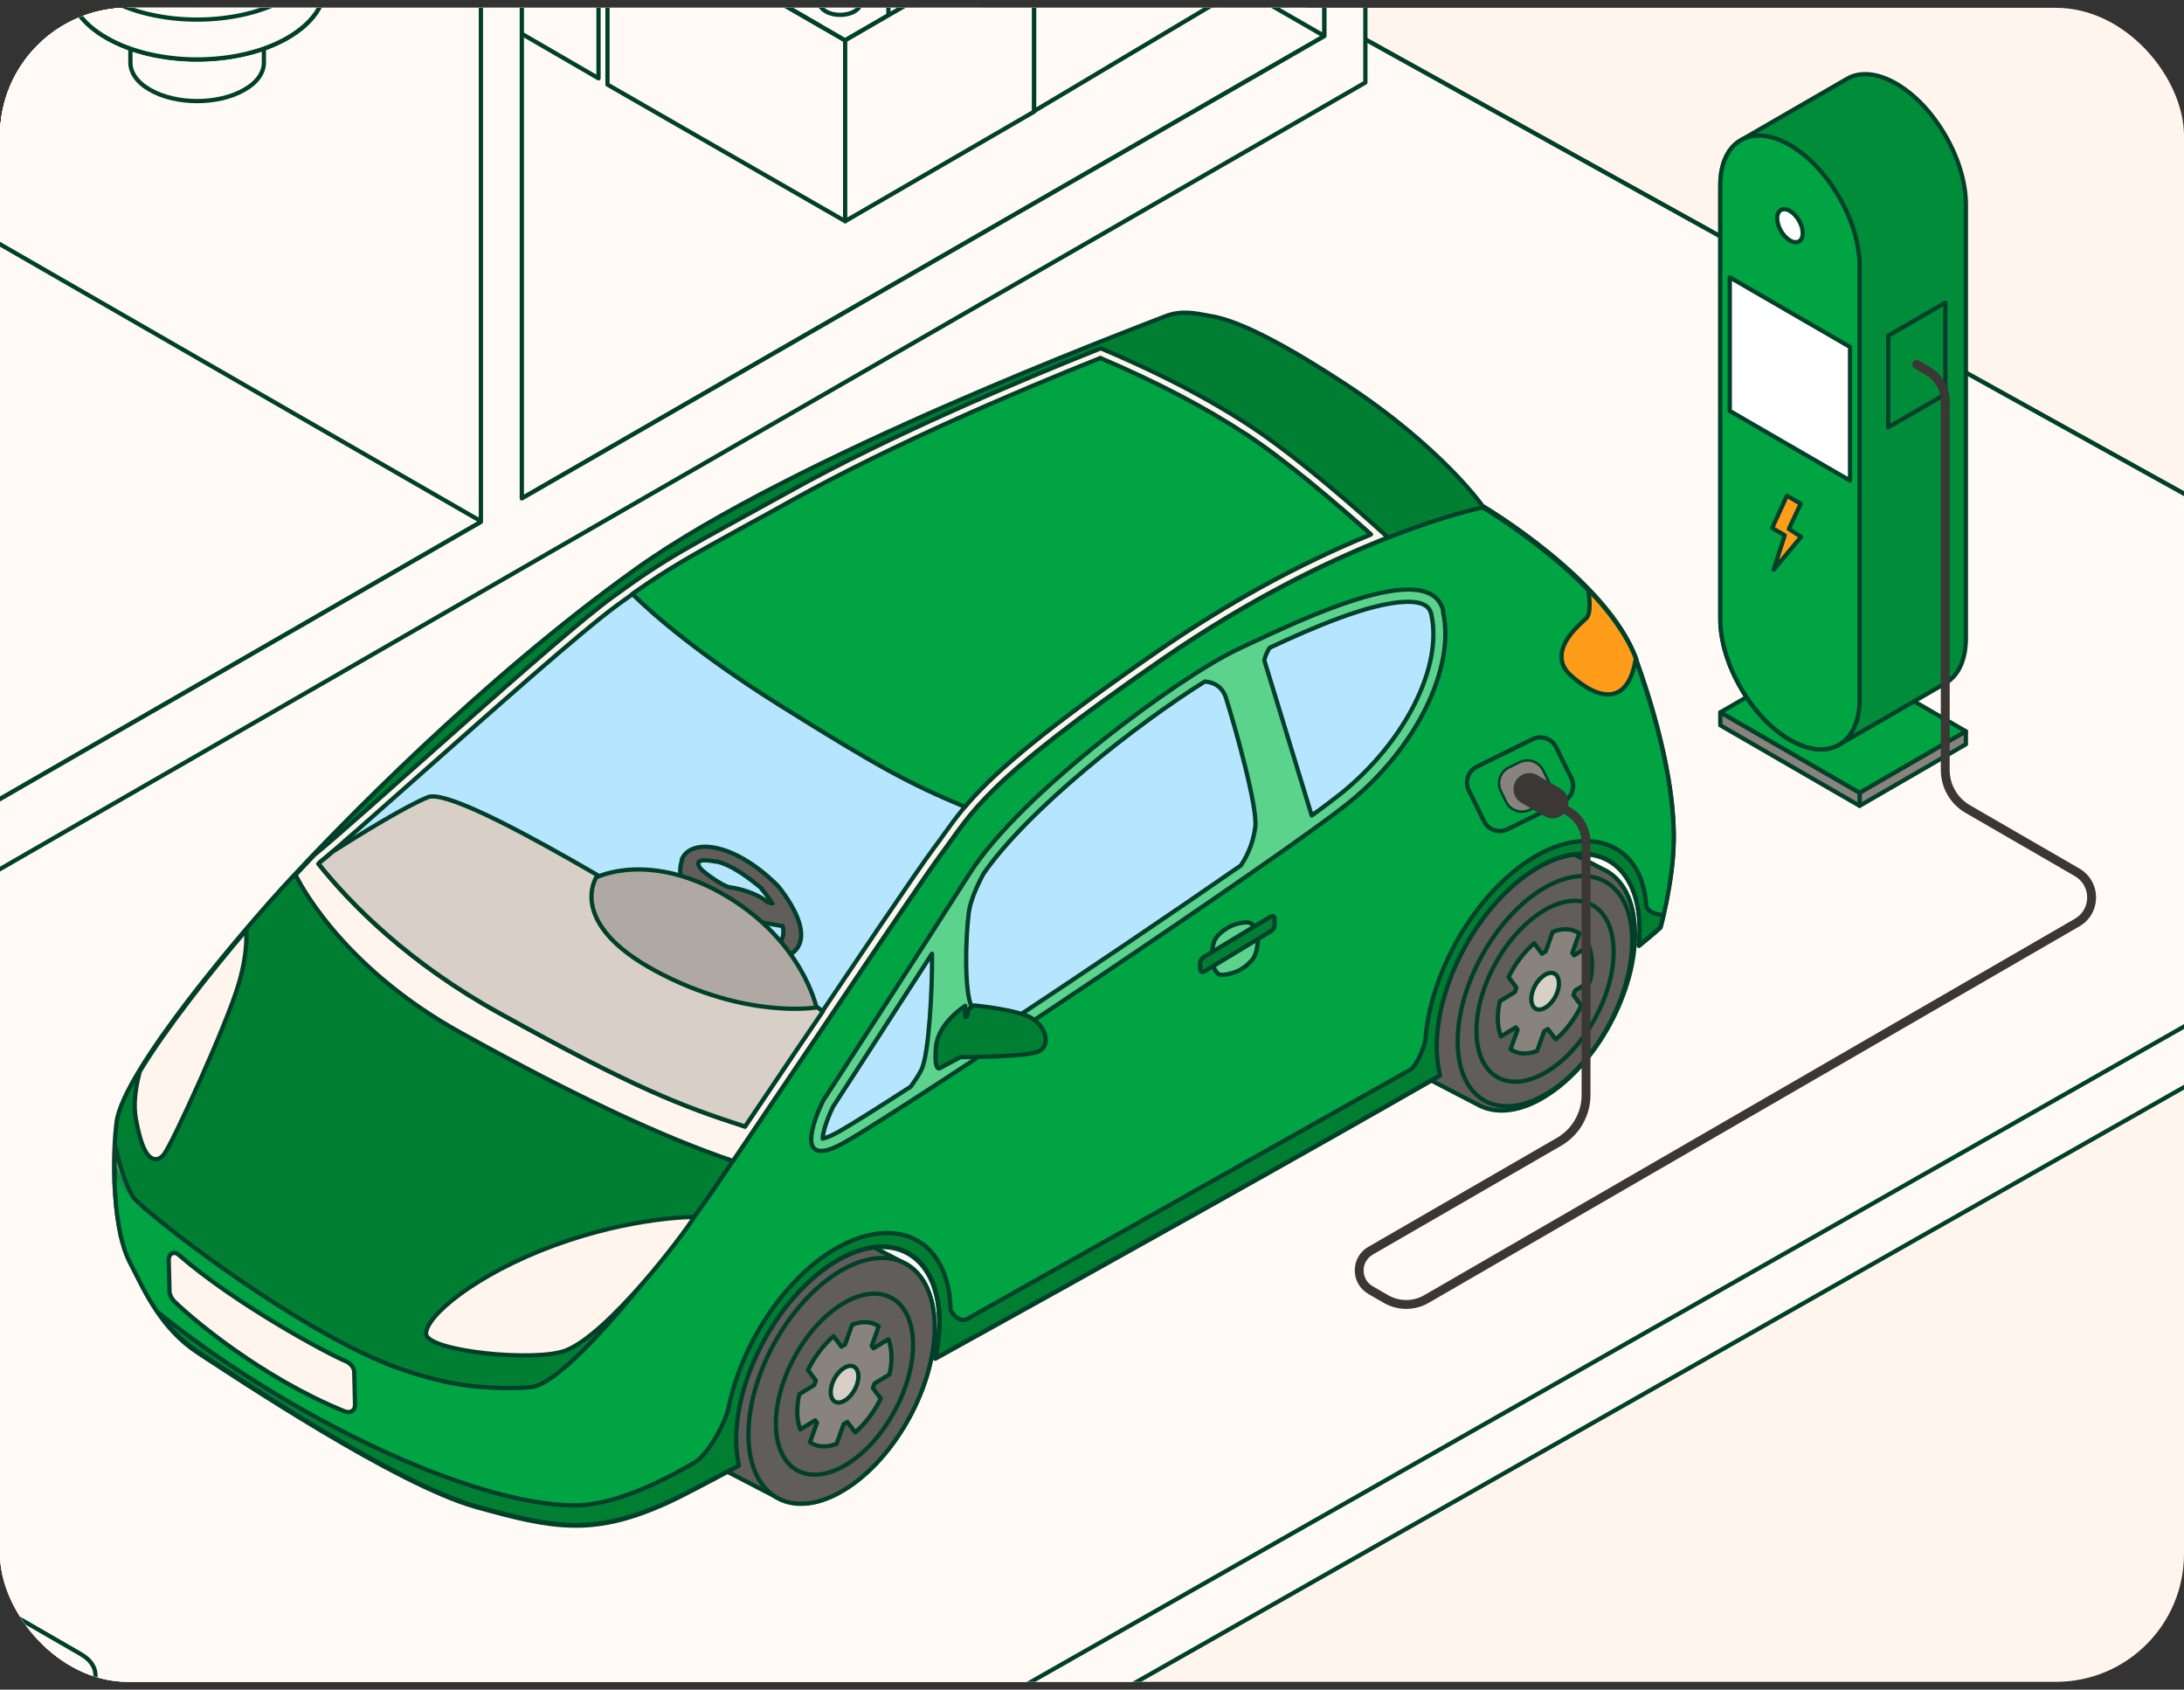 <svg width="256" height="198" viewBox="0 0 256 198" fill="none" xmlns="http://www.w3.org/2000/svg">
<rect x="0" y="0" width="256" height="198" fill="#333333" stroke="none"/>
<g clip-path="url(#clip0_1053_34006)">
<rect y="0.916" width="256" height="196.169" rx="15" fill="#FFF5EC"/>
<path d="M-437.443 78.647L-52.696 302.635L311.605 95.836V88.703L-73.97 -125.193L-437.443 72.906V78.647Z" fill="#FFFAF6" stroke="#00402A" stroke-width="0.5" stroke-linecap="round" stroke-linejoin="round"/>
<path d="M-437.443 72.906L-52.696 295.691L311.605 88.703L-73.97 -125.193L-437.443 72.906Z" fill="#FFFAF6" stroke="#00402A" stroke-width="0.5" stroke-linecap="round" stroke-linejoin="round"/>
<path fill-rule="evenodd" clip-rule="evenodd" d="M49.56 -166.265L155.243 -105.411V8.351L49.56 -52.503V-166.265Z" fill="#FFFAF6" stroke="#00402A" stroke-width="0.5" stroke-linecap="round" stroke-linejoin="round"/>
<path fill-rule="evenodd" clip-rule="evenodd" d="M-71.937 -126.607L-407.731 66.776L-180.551 197.608L155.243 4.225L-71.937 -126.607Z" fill="#FFFAF6" stroke="#00402A" stroke-width="0.5" stroke-linecap="round" stroke-linejoin="round"/>
<g clip-path="url(#clip1_1053_34006)">
<path fill-rule="evenodd" clip-rule="evenodd" d="M98.461 -15.341C98.461 -15.629 98.62 -15.885 98.875 -16.045C99.13 -16.205 99.417 -16.205 99.672 -16.045C102.828 -14.221 111.306 -9.291 114.143 -7.659C114.717 -7.339 115.067 -6.699 115.067 -6.059V4.184C115.067 4.44 114.94 4.664 114.717 4.792C114.494 4.92 114.239 4.92 114.016 4.792C110.924 3 101.84 -2.25 99.194 -3.818C98.748 -4.074 98.461 -4.586 98.461 -5.098V-15.341Z" fill="#FFFAF6"/>
<path fill-rule="evenodd" clip-rule="evenodd" d="M42.33 -28.144L70.156 -12.012V9.177L42.33 -6.955V-28.144Z" fill="#FFFAF6" stroke="#00402A" stroke-width="0.5" stroke-linecap="round" stroke-linejoin="round"/>
<path fill-rule="evenodd" clip-rule="evenodd" d="M71.208 -11.276L99.067 4.728V25.918L71.208 9.914V-11.276Z" fill="#FFFAF6" stroke="#00402A" stroke-width="0.5" stroke-linecap="round" stroke-linejoin="round"/>
<path fill-rule="evenodd" clip-rule="evenodd" d="M91.927 -23.375L119.721 -7.243L99.067 4.728L71.272 -11.404L91.927 -23.375Z" fill="#FFFAF6" stroke="#00402A" stroke-width="0.5" stroke-linecap="round" stroke-linejoin="round"/>
<path fill-rule="evenodd" clip-rule="evenodd" d="M104.135 -2.218L119.753 -11.276V-7.243L104.135 1.815V-2.218Z" fill="#FFFAF6" stroke="#00402A" stroke-width="0.5" stroke-linecap="round" stroke-linejoin="round"/>
<path fill-rule="evenodd" clip-rule="evenodd" d="M99.067 4.728V25.918L121.219 13.082V-8.107L99.067 4.728Z" fill="#FFFAF6" stroke="#00402A" stroke-width="0.5" stroke-linecap="round" stroke-linejoin="round"/>
<path fill-rule="evenodd" clip-rule="evenodd" d="M121.219 -7.915V13.018L141.906 0.695V-20.11L121.219 -7.915Z" fill="#FFFAF6" stroke="#00402A" stroke-width="0.5" stroke-linecap="round" stroke-linejoin="round"/>
<path fill-rule="evenodd" clip-rule="evenodd" d="M96.102 -2.122V0.439C96.102 0.759 96.357 1.079 96.803 1.335C97.728 1.879 99.226 1.879 100.15 1.335C100.597 1.079 100.82 0.759 100.852 0.439V-2.122H96.134H96.102Z" fill="#FFFAF6"/>
<path fill-rule="evenodd" clip-rule="evenodd" d="M96.102 -2.122V0.439C96.102 0.759 96.357 1.079 96.803 1.335C97.728 1.879 99.226 1.879 100.15 1.335C100.597 1.079 100.82 0.759 100.852 0.439V-2.122H96.134H96.102Z" stroke="#00402A" stroke-width="0.5" stroke-linecap="round" stroke-linejoin="round"/>
</g>
<path fill-rule="evenodd" clip-rule="evenodd" d="M-67.469 -125.311L56.722 -53.8V61.282L-67.469 -10.229V-125.311Z" fill="#FFFAF6" stroke="#00402A" stroke-width="0.5" stroke-linecap="round" stroke-linejoin="round"/>
<path fill-rule="evenodd" clip-rule="evenodd" d="M155.243 -105.411V4.225L61.166 58.406V-56.747L56.368 -53.988V61.164L-11.165 100.068V-15.109L-15.94 -12.35V102.826L-180.527 197.608V205.813L160.042 9.671V-108.17L155.243 -105.411Z" fill="#FFFAF6" stroke="#00402A" stroke-width="0.5" stroke-linecap="round" stroke-linejoin="round"/>
<path fill-rule="evenodd" clip-rule="evenodd" d="M-56.667 198.079C-53.712 196.382 -49.245 196.193 -46.692 197.679L-33.289 205.412C-30.737 206.874 -31.068 209.467 -33.999 211.165L-44.683 217.319C-47.638 219.016 -52.105 219.205 -54.658 217.72L-68.06 209.986C-70.613 208.524 -70.282 205.931 -67.351 204.233L-56.667 198.079ZM-13.907 186.503C-10.952 184.805 -6.485 184.617 -3.932 186.102L9.471 193.835C12.024 195.297 11.693 197.891 8.762 199.588L-1.923 205.742C-4.877 207.44 -9.345 207.628 -11.898 206.143L-25.3 198.409C-27.853 196.948 -27.522 194.354 -24.591 192.657L-13.907 186.503ZM-22.232 213.264C-20.104 212.038 -16.866 211.896 -15.022 212.957L-5.331 218.545C-3.487 219.606 -3.723 221.469 -5.851 222.695L-13.58 227.151C-15.707 228.377 -18.946 228.518 -20.79 227.457L-30.481 221.87C-32.325 220.809 -32.088 218.946 -29.961 217.72L-22.232 213.264Z" fill="#FFFAF6" stroke="#00402A" stroke-width="0.5" stroke-linecap="round" stroke-linejoin="round"/>
<path d="M30.933 -17.49V7.337C30.933 8.492 30.177 9.648 28.641 10.52C25.591 12.288 20.628 12.288 17.578 10.52C16.042 9.648 15.286 8.492 15.286 7.337V-17.49H30.933Z" fill="#FFFAF6" stroke="#00402A" stroke-width="0.5" stroke-linecap="round" stroke-linejoin="round"/>
<path d="M38.096 -47.575V-1.67C38.096 0.546 36.63 2.739 33.699 4.437C27.837 7.808 18.358 7.808 12.496 4.437C9.565 2.763 8.1 0.546 8.1 -1.67V-47.575H38.072H38.096Z" fill="#FFFAF6" stroke="#00402A" stroke-width="0.5" stroke-linecap="round" stroke-linejoin="round"/>
<path d="M38.096 -49.202V-1.67C38.096 0.546 36.63 2.739 33.699 4.437C27.837 7.808 18.358 7.808 12.496 4.437C9.565 2.763 8.1 0.546 8.1 -1.67V-49.202H38.072H38.096Z" fill="#FFFAF6" stroke="#00402A" stroke-width="0.5" stroke-linecap="round" stroke-linejoin="round"/>
<path d="M38.096 -7.965V-6.338C38.096 -4.122 36.63 -1.929 33.699 -0.231C27.837 3.14 18.358 3.14 12.496 -0.231C9.565 -1.905 8.1 -4.122 8.1 -6.338V-7.965C8.1 -5.749 9.565 -3.556 12.496 -1.858C18.358 1.513 27.837 1.513 33.699 -1.858C36.63 -3.532 38.096 -5.749 38.096 -7.965Z" fill="#FFFAF6" stroke="#00402A" stroke-width="0.5" stroke-linecap="round" stroke-linejoin="round"/>
<path d="M188.194 102.001C190.25 103.109 191.55 105.538 191.645 109.074C191.834 116.124 187.106 124.824 181.079 128.502C178.219 130.271 175.548 130.553 173.538 129.61L164.911 125.131C163.114 123.928 161.98 121.594 161.885 118.317C161.696 111.267 166.424 102.567 172.451 98.889C175.359 97.121 178.006 96.838 180.015 97.781L188.17 102.001H188.194Z" fill="#615D5A" stroke="#00402A" stroke-width="0.5" stroke-linecap="round" stroke-linejoin="round"/>
<path d="M180.772 104.194C175.122 107.636 170.702 115.794 170.868 122.395C171.033 128.997 175.76 131.544 181.41 128.101C187.059 124.659 191.479 116.501 191.314 109.899C191.148 103.298 186.421 100.751 180.772 104.194Z" fill="#615D5A" stroke="#00402A" stroke-width="0.5" stroke-linecap="round" stroke-linejoin="round"/>
<path d="M180.843 106.787C176.399 109.499 172.924 115.888 173.066 121.075C173.208 126.262 176.919 128.266 181.363 125.555C185.806 122.844 189.281 116.43 189.139 111.243C188.997 106.056 185.286 104.052 180.866 106.764L180.843 106.787Z" fill="#615D5A" stroke="#00402A" stroke-width="0.5" stroke-linecap="round" stroke-linejoin="round"/>
<path d="M184.293 111.668C184.293 111.668 184.435 111.856 184.506 111.951L186.255 110.89C186.445 111.432 186.586 112.045 186.61 112.776C186.634 113.507 186.563 114.261 186.374 115.016L184.624 116.077C184.554 116.265 184.483 116.43 184.435 116.619L185.357 117.845C184.601 119.377 183.561 120.769 182.355 121.806L181.433 120.58C181.433 120.58 181.292 120.674 181.221 120.721C181.15 120.769 181.008 120.839 181.008 120.839L180.181 123.15C178.975 123.621 177.864 123.527 177.06 122.961L177.888 120.674C177.888 120.674 177.746 120.486 177.675 120.391L175.926 121.452C175.737 120.91 175.595 120.297 175.571 119.566C175.548 118.835 175.642 118.081 175.808 117.326L177.557 116.265C177.628 116.1 177.699 115.912 177.746 115.723L176.824 114.497C177.58 112.964 178.621 111.573 179.826 110.536L180.748 111.762C180.748 111.762 180.89 111.668 180.961 111.62C181.031 111.573 181.173 111.503 181.173 111.503L182.001 109.192C183.206 108.72 184.317 108.815 185.121 109.381L184.293 111.668Z" fill="#89837E" stroke="#00402A" stroke-width="0.5" stroke-linecap="round" stroke-linejoin="round"/>
<path d="M181.055 114.261C180.157 114.803 179.448 116.124 179.495 117.161C179.542 118.199 180.275 118.623 181.173 118.057C182.072 117.515 182.781 116.218 182.733 115.157C182.686 114.096 181.953 113.695 181.055 114.261Z" fill="#D8CFC7" stroke="#00402A" stroke-width="0.5" stroke-linecap="round" stroke-linejoin="round"/>
<path d="M106.077 148.048C108.133 149.156 109.433 151.585 109.528 155.121C109.717 162.171 104.99 170.871 98.962 174.549C96.102 176.318 93.431 176.6 91.422 175.657L82.794 171.178C80.998 169.975 79.863 167.641 79.768 164.364C79.579 157.314 84.307 148.614 90.334 144.936C93.242 143.167 95.889 142.885 97.898 143.828L106.053 148.048H106.077Z" fill="#615D5A" stroke="#00402A" stroke-width="0.5" stroke-linecap="round" stroke-linejoin="round"/>
<path d="M98.3 149.062C92.296 152.74 87.545 161.464 87.734 168.49C87.923 175.539 92.958 178.274 98.986 174.573C104.99 170.895 109.741 162.194 109.552 155.145C109.363 148.095 104.328 145.36 98.3 149.062Z" fill="#615D5A" stroke="#00402A" stroke-width="0.5" stroke-linecap="round" stroke-linejoin="round"/>
<path d="M98.726 152.81C94.282 155.522 90.807 161.935 90.949 167.122C91.091 172.309 94.802 174.313 99.246 171.602C103.69 168.89 107.164 162.477 107.022 157.29C106.881 152.103 103.17 150.099 98.726 152.81Z" fill="#615D5A" stroke="#00402A" stroke-width="0.5" stroke-linecap="round" stroke-linejoin="round"/>
<path d="M102.389 157.998L104.139 156.937C104.328 157.479 104.47 158.092 104.493 158.823C104.517 159.554 104.446 160.308 104.257 161.063L102.508 162.124C102.437 162.289 102.366 162.477 102.318 162.666L103.24 163.892C102.484 165.424 101.444 166.816 100.238 167.853L99.317 166.627C99.317 166.627 99.175 166.721 99.104 166.768C99.033 166.816 98.891 166.886 98.891 166.886L98.064 169.197C96.858 169.668 95.747 169.574 94.944 169.008L95.771 166.721C95.771 166.721 95.629 166.533 95.558 166.438L93.809 167.499C93.596 166.957 93.478 166.344 93.454 165.613C93.431 164.882 93.525 164.128 93.691 163.373L95.44 162.312C95.511 162.147 95.582 161.959 95.629 161.77L94.707 160.544C95.464 159.011 96.504 157.62 97.709 156.583L98.631 157.809C98.631 157.809 98.773 157.715 98.844 157.667C98.915 157.62 99.056 157.55 99.056 157.55L99.884 155.239C101.089 154.767 102.2 154.862 103.004 155.428L102.177 157.715C102.177 157.715 102.318 157.903 102.389 157.998Z" fill="#89837E" stroke="#00402A" stroke-width="0.5" stroke-linecap="round" stroke-linejoin="round"/>
<path d="M98.938 160.308C98.04 160.85 97.331 162.147 97.378 163.208C97.426 164.269 98.158 164.67 99.056 164.104C99.955 163.562 100.664 162.242 100.617 161.204C100.569 160.167 99.837 159.742 98.938 160.308Z" fill="#D8CFC7" stroke="#00402A" stroke-width="0.5" stroke-linecap="round" stroke-linejoin="round"/>
<path d="M191.786 77.268C195.143 86.629 196.301 93.843 196.183 98.582C196.088 103.298 194.647 108.532 194.647 108.532C194.647 108.532 193.819 109.31 192.117 110.678C192.188 109.9 192.236 109.121 192.212 108.367C191.999 100.681 186.515 97.686 179.92 101.718C173.349 105.75 168.173 115.252 168.362 122.961C168.385 124.022 168.527 125.013 168.74 125.909C154.297 134.208 129.643 148.001 109.623 159.059C109.953 157.479 110.119 155.923 110.095 154.414C109.883 146.704 104.399 143.733 97.804 147.765C91.233 151.797 86.056 161.299 86.245 169.008C86.269 169.952 86.387 170.824 86.552 171.626C82.629 173.724 79.792 175.209 78.516 175.799C69.628 179.901 64.995 179.005 55.729 176.412C46.463 173.795 27.955 161.464 23.251 158.399C18.547 155.333 16.727 150.571 15.143 147.624C13.583 144.676 12.969 137.556 13.654 131.567C14.34 125.579 28.593 108.862 34.101 102.944C39.608 97.026 56.273 79.72 74.592 66.635C92.911 53.526 133.071 38.459 136.522 37.092C138.484 36.29 140.328 36.762 141.439 36.951C142.904 37.21 146.308 37.564 157.583 44.943C168.882 52.323 173.775 59.279 173.775 59.279C173.775 59.279 188.454 67.908 191.81 77.268H191.763H191.786Z" fill="#007F33" stroke="#00402A" stroke-width="0.5" stroke-linecap="round" stroke-linejoin="round"/>
<path d="M191.787 77.433C195.143 86.793 196.301 94.008 196.183 98.747C196.089 103.463 194.647 108.697 194.647 108.697C194.647 108.697 193.819 109.475 192.117 110.843C192.188 110.065 192.236 109.286 192.212 108.532C191.999 100.846 186.515 97.851 179.92 101.883C173.349 105.915 168.173 115.417 168.362 123.126C168.385 124.187 168.527 125.178 168.74 126.074C154.298 134.373 129.644 148.166 109.623 159.224C109.954 157.644 110.119 156.088 110.095 154.579C109.883 146.869 104.399 143.898 97.804 147.93C91.233 151.962 86.056 161.464 86.245 169.174C86.269 170.117 86.387 170.989 86.552 171.791C82.629 173.889 79.792 175.374 78.516 175.964C69.628 180.066 64.995 179.17 55.729 176.577C46.463 173.96 27.955 161.629 23.251 158.564C18.926 155.734 17.035 151.467 15.522 148.52C15.38 148.26 15.262 148.001 15.144 147.789C15.073 147.647 15.002 147.482 14.931 147.317C14.907 147.27 14.884 147.199 14.86 147.128C14.813 147.011 14.765 146.893 14.718 146.775C14.718 146.704 14.671 146.633 14.647 146.563C14.6 146.445 14.553 146.327 14.529 146.209C14.505 146.115 14.482 146.02 14.458 145.95C14.434 145.832 14.387 145.69 14.34 145.572C14.316 145.478 14.293 145.384 14.269 145.289C14.222 145.148 14.198 145.006 14.151 144.841C14.127 144.724 14.104 144.582 14.08 144.464C14.056 144.276 14.009 144.087 13.962 143.875C13.962 143.733 13.914 143.592 13.891 143.45C13.891 143.332 13.867 143.215 13.844 143.097C13.82 142.955 13.796 142.79 13.773 142.649C13.773 142.531 13.725 142.437 13.725 142.319C13.725 142.154 13.678 141.989 13.678 141.824C13.678 141.706 13.654 141.611 13.631 141.517C13.631 141.328 13.584 141.14 13.584 140.951V140.739C13.513 140.055 13.465 139.324 13.442 138.593V138.452C13.442 138.24 13.442 138.004 13.442 137.792V137.556C13.442 137.344 13.442 137.132 13.442 136.919V136.801C13.442 135.953 13.465 135.08 13.513 134.232C13.985 136.448 14.647 138.735 15.664 140.362C16.018 140.739 16.42 141.116 16.846 141.493C23.086 146.822 36.985 156.772 46.44 160.238C49.82 161.464 52.68 162.1 55.067 162.407C57.833 162.69 60.339 162.737 62.253 162.548C66.65 162.147 78.705 146.303 82.085 141.611C85.489 136.919 106.644 105.09 110.379 100.044C114.114 95.022 115.177 91.816 136.262 77.268C157.347 62.721 173.798 59.467 173.798 59.467C173.798 59.467 188.477 68.096 191.834 77.457H191.81L191.787 77.433Z" fill="#00A443" stroke="#00402A" stroke-width="0.5" stroke-linecap="round" stroke-linejoin="round"/>
<path d="M179.968 101.812C173.396 105.844 168.22 115.346 168.409 123.056C168.433 124.117 168.574 125.107 168.787 126.003C154.345 134.302 129.691 148.095 109.67 159.153C110.001 157.573 110.166 156.017 110.143 154.508C109.93 146.798 104.446 143.827 97.851 147.859C91.28 151.891 86.103 161.393 86.292 169.103C86.316 170.046 86.434 170.918 86.6 171.72C82.676 173.818 79.839 175.303 78.563 175.893C69.675 179.995 65.042 179.099 55.776 176.506C46.51 173.889 28.002 161.558 23.298 158.493C21.242 157.149 19.753 155.498 18.571 153.824C33.557 165.872 55.02 176.294 67.264 176.412C71.921 176.459 77.759 173.535 81.447 171.366C83.125 170.329 85.063 166.603 85.394 164.976C86.86 157.738 91.705 150.17 97.567 146.562C104.753 142.153 111.206 144.959 111.419 153.4C111.419 153.754 112.506 155.215 113.546 154.461L165.289 125.366C166.092 124.918 167.038 122.466 167.085 121.806C167.676 113.79 173.018 104.618 179.66 100.539C186.303 96.46 192.496 98.889 192.945 105.985C192.992 106.787 193.961 107.164 194.978 107.235C194.788 108.107 194.623 108.65 194.623 108.65C194.623 108.65 193.796 109.428 192.094 110.795C192.165 110.017 192.212 109.239 192.188 108.485C191.975 100.798 186.492 97.804 179.897 101.836L179.968 101.812Z" fill="#007F33" stroke="#00402A" stroke-width="0.5" stroke-linecap="round" stroke-linejoin="round"/>
<g opacity="0.2">
<path d="M13.702 142.057V141.941C13.702 141.941 13.702 142.011 13.702 142.057Z" fill="white" stroke="#423C37" stroke-width="0.5" stroke-linecap="round" stroke-linejoin="round"/>
<path d="M13.418 136.754C13.418 135.905 13.441 135.033 13.489 134.184C13.961 136.4 14.623 138.687 15.64 140.314C14.553 139.135 13.867 137.933 13.418 136.754Z" fill="white" stroke="#423C37" stroke-width="0.5" stroke-linecap="round" stroke-linejoin="round"/>
<path d="M13.441 138.308V137.957C13.441 138.074 13.441 138.191 13.441 138.308Z" fill="white" stroke="#423C37" stroke-width="0.5" stroke-linecap="round" stroke-linejoin="round"/>
<path d="M13.394 136.754V137.105C13.394 136.988 13.394 136.871 13.394 136.754Z" fill="white" stroke="#423C37" stroke-width="0.5" stroke-linecap="round" stroke-linejoin="round"/>
<path d="M13.583 140.786V140.715C13.583 140.715 13.583 140.762 13.583 140.786Z" fill="white" stroke="#423C37" stroke-width="0.5" stroke-linecap="round" stroke-linejoin="round"/>
<path d="M13.489 139.652V139.395C13.489 139.395 13.489 139.582 13.489 139.652Z" fill="white" stroke="#423C37" stroke-width="0.5" stroke-linecap="round" stroke-linejoin="round"/>
</g>
<path d="M146.001 50.861C150.941 54.115 156.921 59.255 160.68 62.626C152.241 66.069 143.826 70.69 135.624 76.349C116.548 89.505 113.641 93.584 110.568 97.875C110.214 98.37 109.859 98.865 109.481 99.36C107.448 102.095 100.428 112.517 93.644 122.608C91.398 125.956 89.224 129.186 87.309 132.015C79.839 129.587 74.497 127.583 58.471 118.694C47.905 112.847 41.169 106.033 37.316 101.223L37.552 100.987C39.585 99.337 44.052 95.352 49.252 90.754C57.738 83.233 68.281 73.873 72.394 70.879C77.807 66.941 80.028 65.715 87.356 61.683C88.987 60.811 90.831 59.773 93.005 58.571C104.611 52.134 118.889 46.028 128.982 41.996C135.529 44.778 141.25 47.773 145.977 50.885L146.001 50.861Z" fill="white" stroke="#11422B" stroke-width="0.5" stroke-linecap="round" stroke-linejoin="round"/>
<path d="M41.523 160.803L41.617 164.623C41.617 164.953 41.499 165.165 41.381 165.259C41.287 165.354 41.121 165.472 40.861 165.472C40.625 165.472 40.412 165.401 40.365 165.377C30.791 161.487 22.613 154.649 20.415 152.48C19.942 152.009 19.871 151.419 19.871 151.419L19.776 147.623C19.776 146.892 20.415 146.562 20.958 147.057C27.529 152.763 38.308 158.61 40.672 159.577C40.79 159.648 41.499 160.049 41.523 160.78V160.803Z" fill="#FFF5EC" stroke="#00402A" stroke-width="0.5" stroke-linecap="round" stroke-linejoin="round"/>
<path d="M81.376 142.602C80.1 144.724 71.283 156.324 66.319 158.257C62.75 159.648 50.009 158.351 49.938 156.3C49.891 154.249 55.706 149.345 64.924 145.95C74.166 142.554 81.4 142.602 81.4 142.602H81.376Z" fill="#FFF5EC" stroke="#00402A" stroke-width="0.5" stroke-linecap="round" stroke-linejoin="round"/>
<path d="M18.264 135.835C17.271 135.858 16.515 134.373 15.924 131.119C15.64 129.587 15.806 127.701 16.396 125.531C19.469 120.462 24.599 114.002 28.877 108.98V109.381C28.924 111.149 28.617 113.153 27.979 115.299C26.608 120.014 20.155 134.137 19.209 135.292C18.902 135.646 18.618 135.835 18.264 135.835Z" fill="#FFF5EC" stroke="#00402A" stroke-width="0.5" stroke-linecap="round" stroke-linejoin="round"/>
<path d="M191.739 77.197C191.29 79.909 190.227 81.323 188.548 81.371C186.823 81.418 184.955 79.909 184.01 79.036C183.348 78.423 183.017 77.692 183.041 76.914C183.041 75.075 184.884 73.401 185.783 72.6L185.948 72.435C186.326 72.081 186.421 71.02 186.232 69.582L186.161 69.087C188.572 71.562 190.676 74.344 191.763 77.197H191.739Z" fill="#FF9C1A" stroke="#00402A" stroke-width="0.5" stroke-linecap="round" stroke-linejoin="round"/>
<path d="M162.689 62.98C155.952 65.621 146.662 70.053 136.262 77.221C115.177 91.768 114.114 94.975 110.379 99.997C107.377 104.052 93.171 125.366 85.914 136.047C77.948 133.336 67.95 128.762 53.98 121.005C39.443 112.965 34.644 102.52 34.644 102.52L36.843 100.186C42.067 95.965 65.09 74.84 71.779 69.983C78.468 65.102 80.454 64.277 92.509 57.605C104.47 50.956 119.267 44.708 129.029 40.817C133.733 42.798 140.422 45.886 146.615 49.965C152.217 53.667 159.096 59.703 162.689 62.98Z" fill="#FFF5EC" stroke="#00402A" stroke-width="0.5" stroke-linecap="round" stroke-linejoin="round"/>
<path d="M146.001 50.861C150.941 54.115 156.921 59.255 160.68 62.626C152.241 66.069 143.826 70.69 135.624 76.349C116.548 89.505 113.641 93.584 110.568 97.875C110.214 98.37 109.859 98.865 109.481 99.36C107.448 102.095 100.428 112.517 93.644 122.608C91.398 125.956 89.224 129.186 87.309 132.015C79.839 129.587 74.497 127.583 58.471 118.694C47.905 112.847 41.169 106.033 37.316 101.223L37.552 100.987C39.585 99.337 44.052 95.352 49.252 90.754C57.738 83.233 68.281 73.873 72.394 70.879C77.807 66.941 80.028 65.715 87.356 61.683C88.987 60.811 90.831 59.773 93.005 58.571C104.611 52.134 118.889 46.028 128.982 41.996C135.529 44.778 141.25 47.773 145.977 50.885L146.001 50.861Z" fill="#B6E5FF" stroke="#00402A" stroke-width="0.5" stroke-linecap="round" stroke-linejoin="round"/>
<path d="M169.142 71.68C170.631 78.282 165.974 87.713 158.08 94.079C150.161 100.445 106.053 129.893 99.033 133.854C97.78 134.561 96.906 134.868 96.291 134.868C93.478 134.939 96.48 128.997 96.48 128.997C96.48 128.997 109.103 109.546 113.617 102.425C119.669 92.876 138.248 79.319 145.079 76.089C149.925 73.826 159.238 69.252 164.793 69.087C167.085 69.016 168.764 69.723 169.189 71.657L169.142 71.68Z" fill="#5BD38C" stroke="#00402A" stroke-width="0.5" stroke-linecap="round" stroke-linejoin="round"/>
<path d="M157.181 92.994C156.401 93.607 155.243 94.503 153.754 95.564L148.199 77.386C148.199 77.386 148.317 76.679 148.837 75.9C153.777 73.59 160.561 70.643 164.792 70.525C167.416 70.454 167.653 71.539 167.771 71.987C169.142 78.093 164.698 86.935 157.181 92.994Z" fill="#B6E5FF" stroke="#00402A" stroke-width="0.5" stroke-linecap="round" stroke-linejoin="round"/>
<path d="M147.135 96.932C146.946 98.323 146.497 99.832 145.457 101.412C137.444 106.976 126.925 114.073 117.754 120.132C115.91 119.873 114.35 119.048 113.83 117.822C113.074 116.053 113.145 110.277 113.547 107.023C113.712 105.632 114.468 103.911 115.272 102.402C120.449 94.904 133.142 84.907 141.226 79.862C142.29 79.956 143.283 80.451 143.708 81.795C144.819 85.332 147.466 94.739 147.135 96.932Z" fill="#B6E5FF" stroke="#00402A" stroke-width="0.5" stroke-linecap="round" stroke-linejoin="round"/>
<path d="M108.015 125.343C107.708 125.956 107.235 126.663 106.739 127.347C102.791 129.893 99.766 131.803 98.3 132.628C97.331 133.17 96.74 133.359 96.433 133.43C96.433 132.675 96.977 131.072 97.638 129.704C98.206 128.832 104.21 119.59 109.244 111.762C109.315 115.582 108.89 123.574 108.015 125.319V125.343Z" fill="#B6E5FF" stroke="#00402A" stroke-width="0.5" stroke-linecap="round" stroke-linejoin="round"/>
<path d="M129.005 41.972C135.553 44.754 141.273 47.749 146.001 50.861C150.941 54.115 156.921 59.255 160.679 62.626C152.241 66.069 143.826 70.69 135.624 76.348C121.299 86.227 116.099 90.99 113.097 94.55C106.384 91.745 102.815 89.764 91.516 82.714C81.99 76.749 76.624 72.057 74.119 69.605C78.397 66.587 80.879 65.22 87.38 61.636C89.011 60.764 90.854 59.726 93.029 58.524C104.635 52.087 118.912 45.98 129.005 41.949V41.972Z" fill="#00A443" stroke="#00402A" stroke-width="0.5" stroke-linecap="round" stroke-linejoin="round"/>
<path d="M142.455 110.064C142.715 109.546 143.566 108.838 144.37 108.485C145.173 108.131 146.166 107.99 146.568 108.178C146.97 108.367 147.372 109.098 147.419 109.805C147.49 110.536 147.301 111.573 147.017 112.116C146.734 112.658 145.883 113.412 145.15 113.766C144.393 114.096 143.424 114.308 142.999 114.214C142.573 114.096 142.148 113.342 142.077 112.493C142.006 111.644 142.172 110.536 142.432 110.041L142.455 110.064Z" fill="#5BD38C" stroke="#00402A" stroke-width="0.5" stroke-linecap="round" stroke-linejoin="round"/>
<path d="M149.404 107.659C149.404 107.4 149.192 107.282 148.955 107.4L141.084 112.163C140.848 112.304 140.659 112.611 140.682 112.894V113.601C140.706 113.86 140.895 113.978 141.131 113.86L149.003 109.098C149.239 108.956 149.428 108.65 149.404 108.367V107.659Z" fill="#007F33" stroke="#00402A" stroke-width="0.5" stroke-linecap="round" stroke-linejoin="round"/>
<path d="M113.428 118.67C113.357 118.151 114.185 117.821 114.185 117.821C114.185 117.821 119.432 118.317 121.039 119.378C122.647 120.439 123.12 122.466 121.82 123.174C120.519 123.881 112.577 123.881 112.577 123.881L110.095 125.201C110.095 125.201 109.457 125.437 109.717 122.655C109.954 119.873 113.145 117.869 113.145 117.869V119.165C113.145 119.165 113.499 119.189 113.428 118.694V118.67Z" fill="#007F33" stroke="#00402A" stroke-width="0.5" stroke-linecap="round" stroke-linejoin="round"/>
<path d="M50.151 93.419C53.696 91.981 79.249 108.131 86.222 112.234C90.476 114.733 94.211 116.831 96.457 118.505C95.535 119.873 94.613 121.24 93.667 122.608C91.422 125.956 89.247 129.186 87.332 132.015C79.863 129.587 74.521 127.583 58.495 118.694C47.929 112.847 41.192 106.033 37.339 101.223L37.576 100.987C37.977 100.681 38.474 100.256 39.017 99.785C42.138 97.804 47.669 94.409 50.151 93.419Z" fill="#D8CFC7" stroke="#00402A" stroke-width="0.5" stroke-linecap="round" stroke-linejoin="round"/>
<path d="M79.981 100.704C79.319 102.378 80.123 104.17 80.738 105.208C80.998 105.302 81.234 105.396 81.47 105.491C81.589 105.538 81.73 105.561 81.872 105.585C81.825 105.043 82.132 104.618 82.652 104.854C83.054 105.043 83.976 105.915 84.756 106.693C85.371 107 85.938 107.33 86.505 107.683C86.812 107.589 87.309 107.565 88.089 107.778C88.278 107.825 88.42 107.895 88.562 107.966L91.753 108.532C92.131 110.324 90.973 110.937 90.429 111.126C90.784 111.55 91.115 111.974 91.374 112.399C97.213 110.772 91.138 103.769 91.138 103.769C85.891 98.559 80.903 98.252 79.91 100.728L79.981 100.704Z" fill="#615D5A" stroke="#00402A" stroke-width="0.5" stroke-linecap="round" stroke-linejoin="round"/>
<path d="M83.881 100.964C81.281 100.468 81.825 101.317 82.061 101.718C82.321 102.119 84.732 103.887 85.56 103.981C86.34 104.052 88.727 104.618 89.956 105.726L90.547 105.868C90.193 105.349 89.791 104.783 89.271 104.17V104.099C87.923 102.968 85.631 101.246 83.905 100.94L83.881 100.964Z" fill="#B6E5FF" stroke="#00402A" stroke-width="0.5" stroke-linecap="round" stroke-linejoin="round"/>
<path d="M69.936 102.802C69.936 102.802 76.152 99.667 85.134 104.995C94.093 110.324 95.7 118.057 95.7 118.057C95.7 118.057 87.475 119.472 76.909 113.813C66.343 108.155 69.912 102.779 69.912 102.779L69.936 102.802Z" fill="#B0A9A3" stroke="#00402A" stroke-width="0.5" stroke-linecap="round" stroke-linejoin="round"/>
<g clip-path="url(#clip2_1053_34006)">
<path d="M230.434 85.702L214.118 76.265L201.648 83.479L217.976 92.916L230.434 85.702Z" fill="#00A443" stroke="#00402A" stroke-width="0.5" stroke-linejoin="round"/>
<path d="M230.435 87.216V85.702L217.976 92.916V94.43L230.435 87.216Z" fill="#89837E" stroke="#00402A" stroke-width="0.5" stroke-linejoin="round"/>
<path d="M217.976 92.916L201.648 83.479V84.993L217.976 94.43V92.916Z" fill="#89837E" stroke="#00402A" stroke-width="0.5" stroke-linejoin="round"/>
<path d="M228.04 15.907C226.565 13.341 224.524 11.106 222.271 9.805C220.017 8.504 217.976 8.374 216.501 9.238L204.043 16.439C202.568 17.291 201.648 19.124 201.648 21.737V72.528C201.648 75.142 202.557 78.028 204.043 80.594C205.518 83.16 207.559 85.395 209.812 86.696C212.066 87.996 214.107 88.127 215.581 87.263L228.04 80.061C229.514 79.21 230.434 77.377 230.434 74.764V23.972C230.434 21.359 229.526 18.473 228.04 15.907Z" fill="#008C39" stroke="#00402A" stroke-width="0.5" stroke-linejoin="round"/>
<path d="M215.581 23.109C214.107 20.543 212.066 18.308 209.812 17.007C207.559 15.706 205.518 15.576 204.043 16.439C202.568 17.291 201.648 19.124 201.648 21.737V72.528C201.648 75.142 202.557 78.028 204.043 80.594C205.518 83.16 207.559 85.395 209.812 86.696C212.066 87.996 214.107 88.127 215.581 87.263C217.056 86.412 217.976 84.579 217.976 81.965V31.174C217.976 28.561 217.068 25.675 215.581 23.109Z" fill="#00A443" stroke="#00402A" stroke-width="0.5" stroke-linejoin="round"/>
<path d="M210.874 25.841C210.603 25.368 210.225 24.966 209.812 24.717C209.399 24.481 209.022 24.457 208.75 24.611C208.479 24.765 208.314 25.108 208.314 25.581C208.314 26.054 208.479 26.586 208.75 27.059C209.022 27.532 209.399 27.934 209.812 28.182C210.225 28.419 210.603 28.442 210.874 28.289C211.145 28.135 211.311 27.792 211.311 27.319C211.311 26.846 211.145 26.314 210.874 25.841Z" fill="white" stroke="#00402A" stroke-width="0.5" stroke-linejoin="round"/>
<path d="M216.855 56.316L202.757 48.156V32.499L216.855 40.658V56.316Z" fill="white" stroke="#00402A" stroke-width="0.5" stroke-linejoin="round"/>
<path d="M228.028 46.193L221.327 50.072V39.346L228.028 35.467V46.193Z" fill="#008C39" stroke="#00402A" stroke-width="0.5" stroke-linejoin="round"/>
<path d="M209.458 58.089L207.724 61.874L209.199 62.725L207.901 66.758L211.122 62.902L209.682 61.98L211.075 59.035L209.458 58.089Z" fill="#FF9C1A" stroke="#00402A" stroke-width="0.5" stroke-linejoin="round"/>
<path d="M164.828 153.381C163.919 153.381 163.023 153.144 162.209 152.683L160.392 151.631C159.401 151.051 158.799 150.022 158.799 148.863C158.799 147.704 159.401 146.676 160.392 146.108L182.501 133.336C184.282 132.307 185.391 130.38 185.391 128.322V98.711C185.391 97.386 184.683 96.168 183.539 95.506L180.401 93.685C180.153 93.543 180.07 93.224 180.212 92.975C180.354 92.727 180.672 92.644 180.92 92.786L184.058 94.607C185.521 95.447 186.429 97.031 186.429 98.711V128.322C186.429 130.758 185.12 133.029 183.02 134.247L160.911 147.019C160.239 147.409 159.837 148.106 159.837 148.875C159.837 149.644 160.239 150.353 160.911 150.732L162.728 151.784C164.026 152.529 165.63 152.529 166.928 151.784L243.211 107.663C244.108 107.142 244.651 106.208 244.651 105.167C244.651 104.127 244.108 103.193 243.211 102.672L230.376 95.246C228.606 94.217 227.497 92.313 227.497 90.255V46.973C227.497 45.732 226.824 44.561 225.751 43.946L224.406 43.165C224.158 43.023 224.076 42.704 224.217 42.456C224.359 42.208 224.677 42.125 224.925 42.267L226.27 43.047C227.662 43.851 228.535 45.365 228.535 46.973V90.255C228.535 91.934 229.444 93.507 230.895 94.347L243.73 101.773C244.957 102.483 245.689 103.748 245.689 105.167C245.689 106.587 244.957 107.852 243.73 108.561L167.447 152.683C166.645 153.144 165.736 153.381 164.828 153.381Z" fill="#3A3735"/>
<path d="M179.641 86.622L173.11 89.845C172.087 90.35 171.666 91.59 172.17 92.615L173.947 96.233C174.45 97.259 175.688 97.681 176.711 97.176L183.242 93.954C184.265 93.449 184.686 92.208 184.182 91.183L182.405 87.565C181.902 86.54 180.664 86.117 179.641 86.622Z" fill="#00A443" stroke="#00402A" stroke-width="0.5" stroke-miterlimit="10"/>
<path d="M178.113 89.321L176.864 89.937C175.841 90.442 175.42 91.682 175.924 92.708L176.539 93.96C177.042 94.985 178.28 95.407 179.303 94.902L180.552 94.286C181.575 93.781 181.996 92.541 181.492 91.515L180.877 90.263C180.374 89.238 179.136 88.816 178.113 89.321Z" fill="#89837E" stroke="#00402A" stroke-width="0.29" stroke-miterlimit="10"/>
<path d="M182.901 92.406L180.204 90.845C179.313 90.329 178.172 90.636 177.658 91.529C177.143 92.423 177.448 93.566 178.34 94.082L181.037 95.643C181.929 96.159 183.069 95.852 183.584 94.959C184.098 94.065 183.793 92.922 182.901 92.406Z" fill="#3A3735"/>
</g>
</g>
<defs>
<clipPath id="clip0_1053_34006">
<rect y="0.916" width="256" height="196.169" rx="15" fill="white"/>
</clipPath>
<clipPath id="clip1_1053_34006">
<rect width="100.372" height="83.701" fill="white" transform="translate(41.948 -57.368)"/>
</clipPath>
<clipPath id="clip2_1053_34006">
<rect width="86.89" height="144.983" fill="white" transform="translate(158.799 8.398)"/>
</clipPath>
</defs>
</svg>
